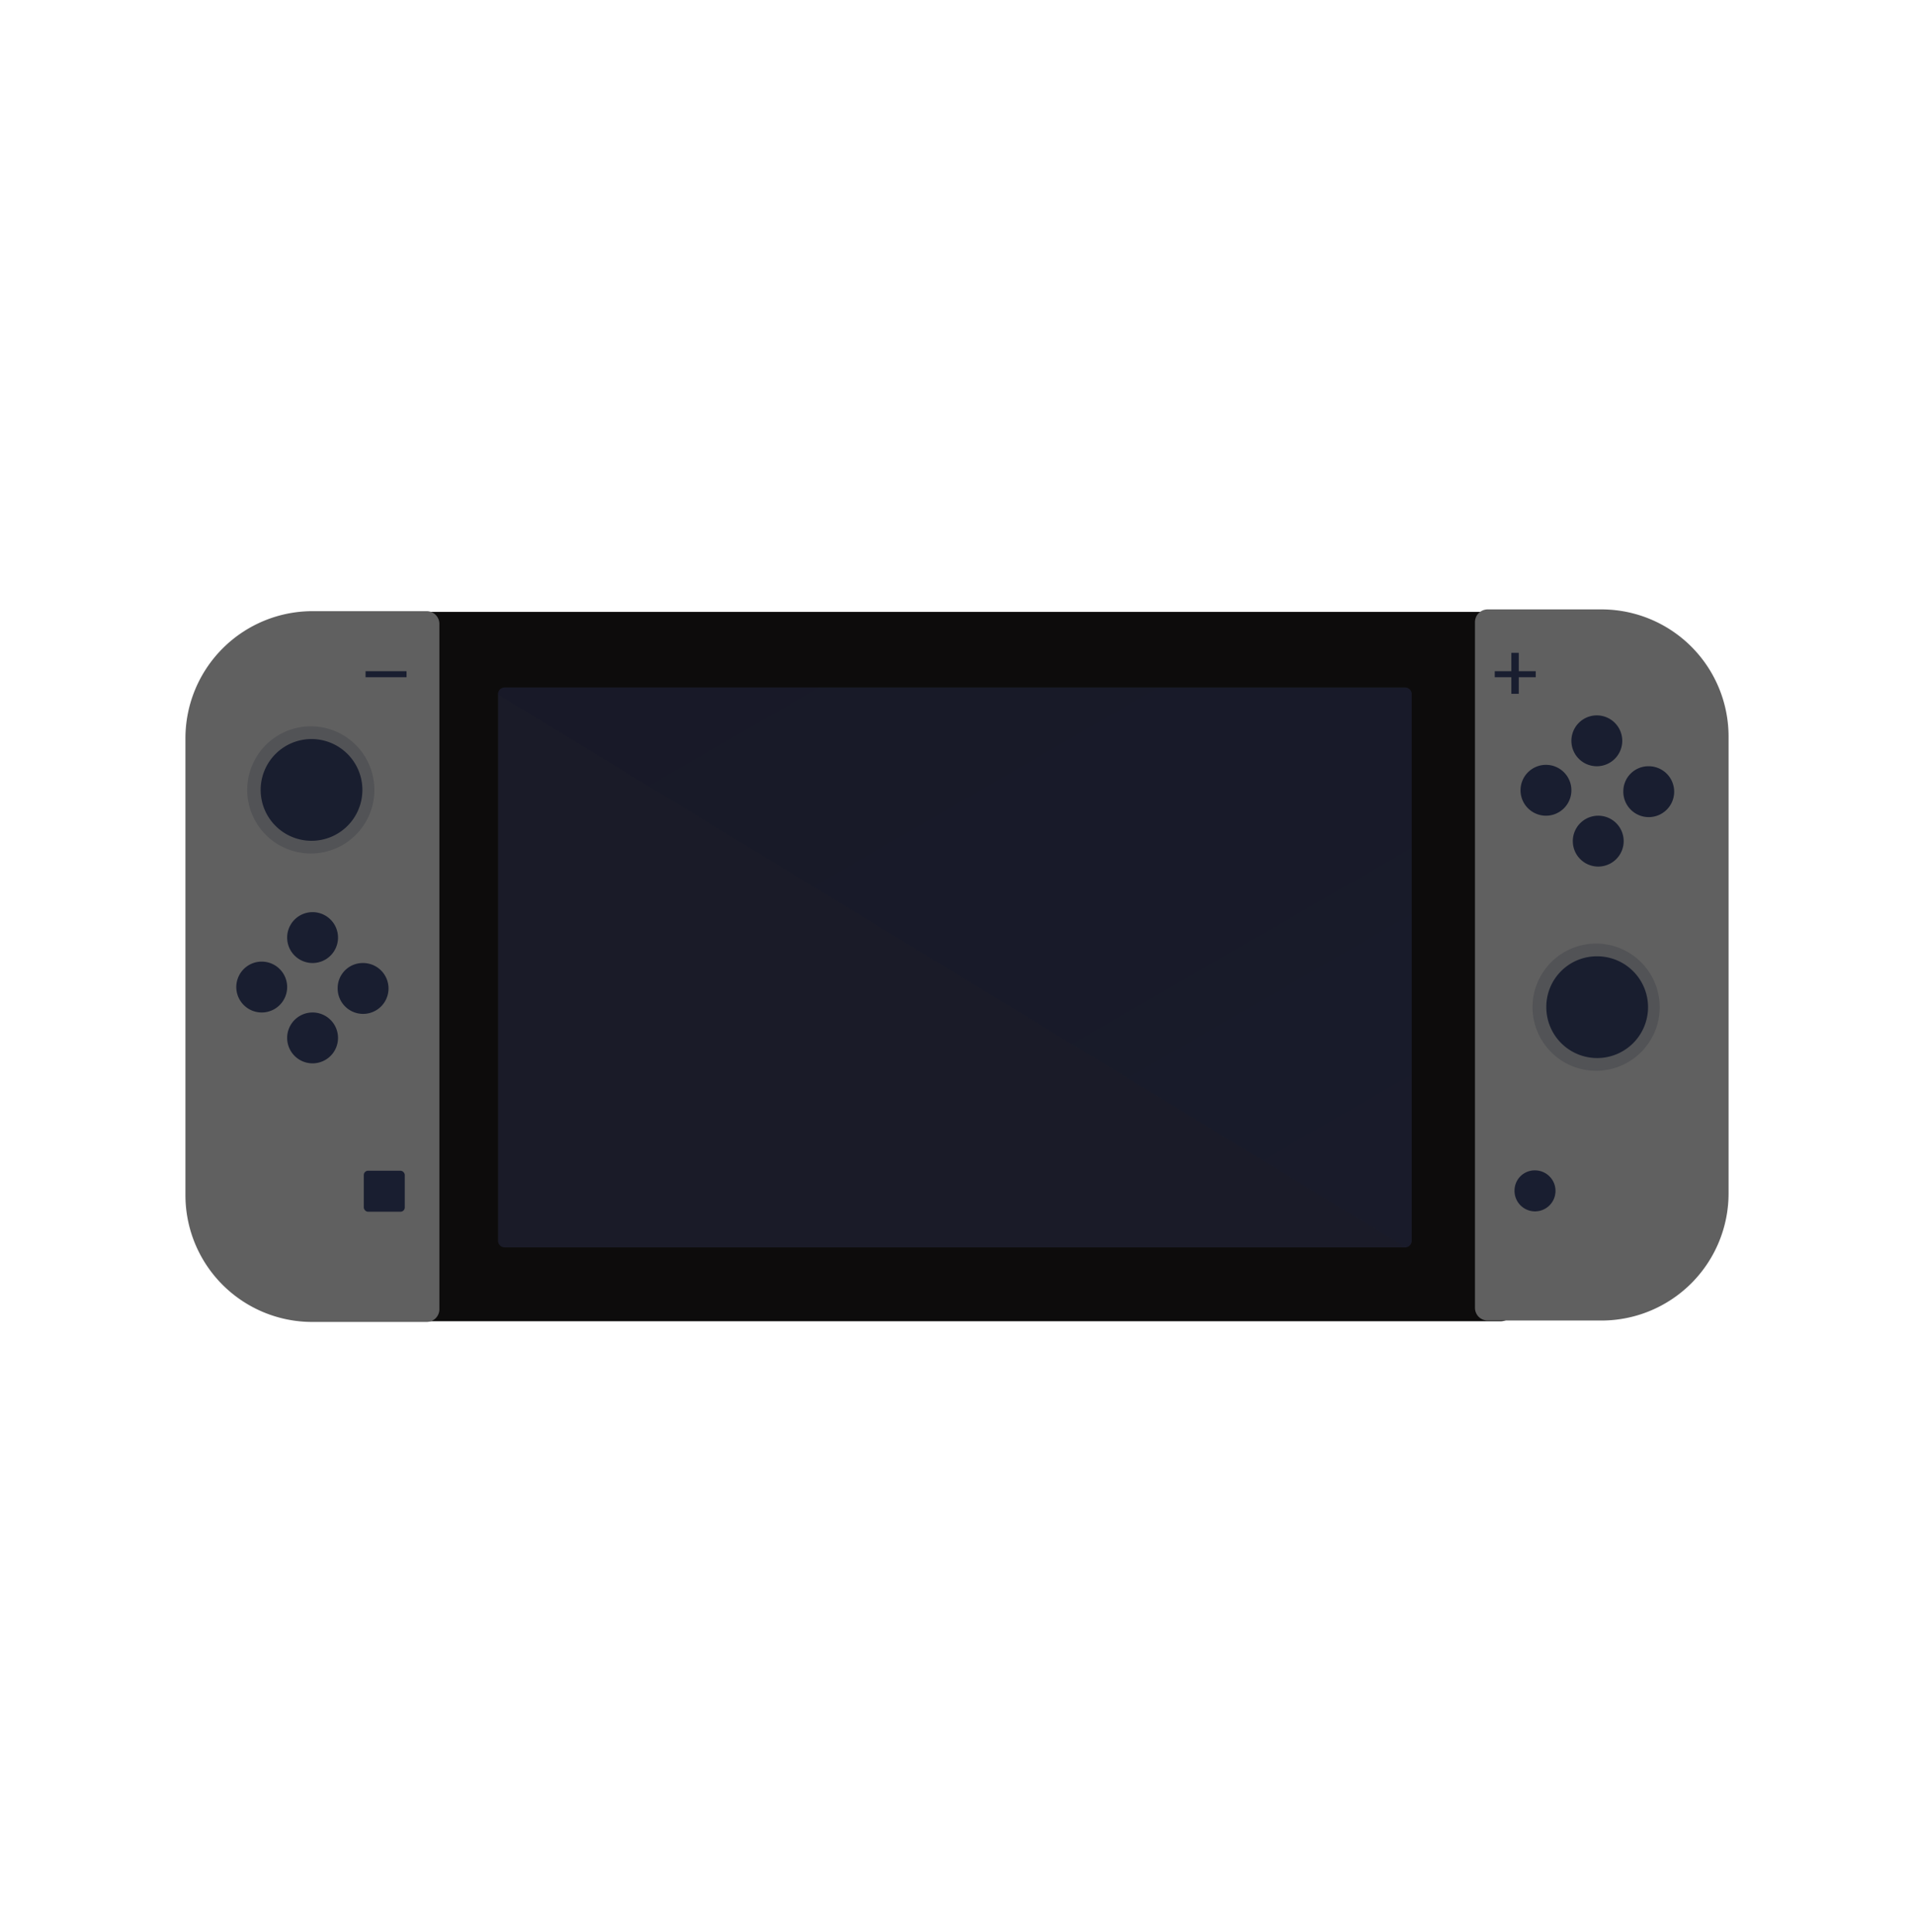 <svg id="レイヤー_1" data-name="レイヤー 1" xmlns="http://www.w3.org/2000/svg" xmlns:xlink="http://www.w3.org/1999/xlink" viewBox="0 0 54.19 54.68"><defs><style>.cls-1{fill:#0d0c0c;}.cls-2{fill:#606060;}.cls-3{fill:#1a1b28;}.cls-4,.cls-5{fill:#191e30;}.cls-5{opacity:0.2;}.cls-6{opacity:0.1;fill:url(#linear-gradient);}</style><linearGradient id="linear-gradient" x1="37.03" y1="36.93" x2="23.77" y2="13.96" gradientUnits="userSpaceOnUse"><stop offset="0" stop-color="#112341"/><stop offset="0.55" stop-color="#0a142f"/><stop offset="1" stop-color="#060c26"/></linearGradient></defs><rect id="_韭_1_2_" data-name="ﾏ韭_1_2_" class="cls-1" x="11.23" y="17.32" width="31.62" height="20.08" rx="0.36"/><path id="_韭_1__4_" data-name="ﾏ韭_1__4_" class="cls-2" d="M42.12,17.25h3.23a3.6,3.6,0,0,1,3.59,3.6V33.78a3.6,3.6,0,0,1-3.59,3.6H42.12a.36.36,0,0,1-.36-.36V17.61A.36.36,0,0,1,42.12,17.25Z"/><path id="_韭_1__2_2_" data-name="ﾏ韭_1__2_2_" class="cls-2" d="M8.84,17.3h3.24a.36.36,0,0,1,.36.36v19.4a.36.36,0,0,1-.36.36H8.84a3.59,3.59,0,0,1-3.59-3.59V20.9A3.6,3.6,0,0,1,8.84,17.3Z"/><path id="_韭_2_5_" data-name="ﾏ韭_2_5_" class="cls-3" d="M14.28,19.46H39.79a.19.19,0,0,1,.18.2V35.12a.19.19,0,0,1-.18.19H14.28a.19.19,0,0,1-.18-.19V19.66A.19.19,0,0,1,14.28,19.46Z"/><path id="_韵_1_2_" data-name="ﾝ韵1_2_" class="cls-4" d="M7.41,27.22a.72.72,0,1,1-.72.72.72.72,0,0,1,.72-.72"/><path id="_韵_1__2_" data-name="ﾝ韵1__2_" class="cls-4" d="M8.84,25.82a.72.72,0,1,1-.71.72.72.72,0,0,1,.71-.72"/><path id="_韵_1__2_2_" data-name="ﾝ韵1__2_2_" class="cls-4" d="M8.84,28.66a.72.72,0,1,1-.71.72.72.72,0,0,1,.71-.72"/><path id="_韵_1__2-2_2_" data-name="ﾝ韵1__2-2_2_" class="cls-4" d="M10.28,27.26a.72.72,0,1,1-.72.71.71.71,0,0,1,.72-.71"/><path id="_韵_1__4_2_" data-name="ﾝ韵1__4_2_" class="cls-4" d="M8.82,20.92a1.44,1.44,0,1,1-1.44,1.44,1.44,1.44,0,0,1,1.44-1.44"/><path id="_韵_1__5_8_" data-name="ﾝ韵1__5_8_" class="cls-4" d="M45.21,27.07a1.44,1.44,0,1,1-1.43,1.44,1.43,1.43,0,0,1,1.43-1.44"/><path id="_韵_1__5_7_" data-name="ﾝ韵1__5_7_" class="cls-5" d="M45.19,26.71a1.8,1.8,0,1,1-1.8,1.8,1.8,1.8,0,0,1,1.8-1.8"/><path id="_韵_1__5_6_" data-name="ﾝ韵1__5_6_" class="cls-5" d="M8.82,20.56A1.8,1.8,0,1,1,7,22.36a1.8,1.8,0,0,1,1.8-1.8"/><path id="_韵_1__3_2_" data-name="ﾝ韵1__3_2_" class="cls-4" d="M43.77,21.65a.72.72,0,1,1-.72.72.72.72,0,0,1,.72-.72"/><path id="_韵_1__3-2_2_" data-name="ﾝ韵1__3-2_2_" class="cls-4" d="M45.21,20.25a.72.72,0,1,1-.72.72.72.72,0,0,1,.72-.72"/><path id="_韵_1__3-3_5_" data-name="ﾝ韵1__3-3_5_" class="cls-4" d="M45.24,23.09a.72.72,0,1,1-.71.72.72.72,0,0,1,.71-.72"/><path id="_韵_1__3-3_4_" data-name="ﾝ韵1__3-3_4_" class="cls-4" d="M43.45,33.13a.58.58,0,1,1-.57.57.57.57,0,0,1,.57-.57"/><path id="_韵_1__3-4_2_" data-name="ﾝ韵1__3-4_2_" class="cls-4" d="M46.68,21.69a.72.72,0,1,1-.72.71.71.71,0,0,1,.72-.71"/><rect class="cls-4" x="10.3" y="33.14" width="1.16" height="1.16" rx="0.12"/><path class="cls-4" d="M11.51,19.17s0,0-.12,0h-.92c-.07,0-.12,0-.12,0V19s.05,0,.12,0h.92c.07,0,.12,0,.12,0Z"/><path class="cls-4" d="M43.48,19.17s0,0-.11,0h-.93c-.06,0-.12,0-.12,0V19s.06,0,.12,0h.93c.06,0,.11,0,.11,0Z"/><path class="cls-4" d="M42.79,19.64s0-.05,0-.11V18.6c0-.06,0-.12,0-.12H43s0,.06,0,.12v.93c0,.06,0,.11,0,.11Z"/><path id="_韭_2_4_" data-name="ﾏ韭_2_4_" class="cls-6" d="M14.28,19.46H39.79a.19.19,0,0,1,.18.2V35.12a.19.19,0,0,1-.18.19L14.1,19.66A.19.19,0,0,1,14.28,19.46Z"/></svg>